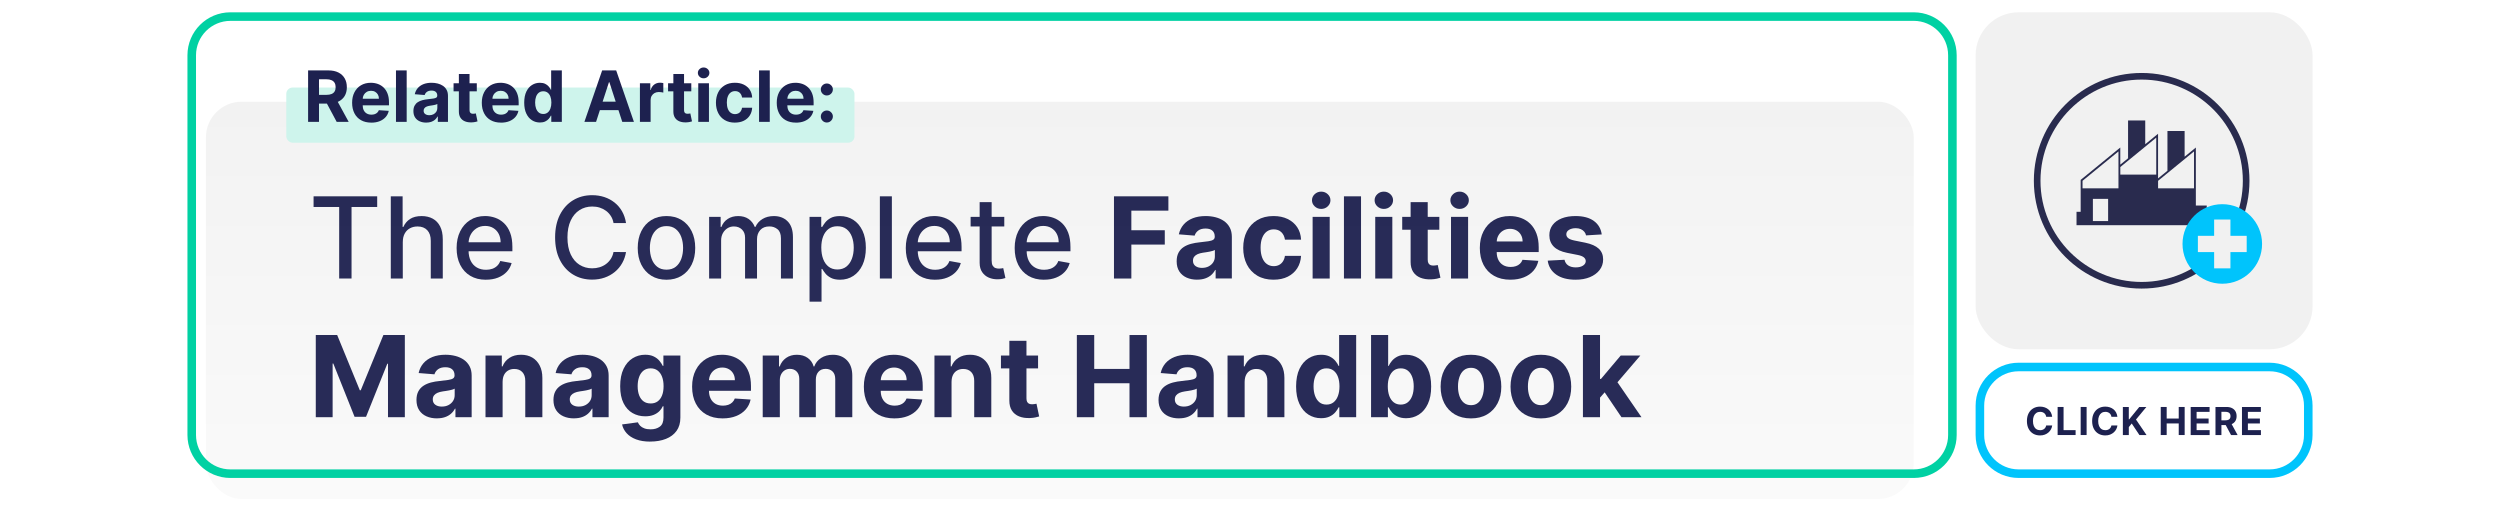 <?xml version="1.0" encoding="UTF-8"?><svg id="Copy" xmlns="http://www.w3.org/2000/svg" xmlns:xlink="http://www.w3.org/1999/xlink" viewBox="0 0 1460 300"><defs><linearGradient id="linear-gradient" x1="618.94" y1="291.41" x2="618.94" y2="59.4" gradientUnits="userSpaceOnUse"><stop offset="0" stop-color="#fafafa"/><stop offset="1" stop-color="#f2f2f2"/></linearGradient><filter id="drop-shadow-4" filterUnits="userSpaceOnUse"><feOffset dx="2.9" dy="2.9"/><feGaussianBlur result="blur" stdDeviation="4.84"/><feFlood flood-color="#1c214f" flood-opacity=".2"/><feComposite in2="blur" operator="in"/><feComposite in="SourceGraphic"/></filter></defs><rect x="120.26" y="59.4" width="997.36" height="232.01" rx="20.86" ry="20.86" fill="url(#linear-gradient)"/><path d="M1117.62,12.18c11.07,0,20.08,9.01,20.08,20.08V254.05c0,11.07-9.01,20.08-20.08,20.08H134.55c-11.07,0-20.08-9.01-20.08-20.08V32.27c0-11.07,9.01-20.08,20.08-20.08h983.07m0-5H134.55c-13.85,0-25.08,11.23-25.08,25.08V254.05c0,13.85,11.23,25.08,25.08,25.08h983.07c13.85,0,25.08-11.23,25.08-25.08V32.27c0-13.85-11.23-25.08-25.08-25.08h0Z" fill="#00d1a3"/><g filter="url(#drop-shadow-4)" opacity=".95"><path d="M180.23,117.98v-6.23h37.15v6.23h-14.98v41.77h-7.22v-41.77h-14.95Z" fill="#1d214f"/><path d="M232.33,138.37v21.38h-7.01v-48h6.91v17.86h.45c.84-1.94,2.13-3.48,3.87-4.62s4-1.71,6.8-1.71c2.47,0,4.63,.51,6.48,1.52s3.29,2.53,4.31,4.54,1.54,4.51,1.54,7.51v22.9h-7.01v-22.05c0-2.64-.68-4.69-2.04-6.15s-3.25-2.19-5.67-2.19c-1.66,0-3.14,.35-4.44,1.05s-2.33,1.73-3.07,3.08-1.11,2.98-1.11,4.89Z" fill="#1d214f"/><path d="M280.89,160.47c-3.55,0-6.6-.76-9.15-2.29s-4.52-3.67-5.91-6.45-2.07-6.03-2.07-9.76,.69-6.94,2.07-9.75,3.32-5.01,5.81-6.59,5.41-2.37,8.75-2.37c2.03,0,4,.34,5.91,1.01s3.62,1.73,5.13,3.16,2.71,3.3,3.59,5.59,1.31,5.07,1.31,8.33v2.48h-28.62v-5.25h21.75c0-1.84-.38-3.48-1.12-4.91s-1.8-2.56-3.15-3.39-2.93-1.24-4.75-1.24c-1.97,0-3.68,.48-5.14,1.44s-2.59,2.21-3.38,3.75-1.18,3.21-1.18,5v4.1c0,2.41,.43,4.45,1.28,6.14s2.04,2.97,3.57,3.86,3.32,1.32,5.37,1.32c1.33,0,2.54-.19,3.63-.57s2.04-.96,2.84-1.72,1.41-1.71,1.83-2.84l6.63,1.2c-.53,1.95-1.48,3.66-2.85,5.12s-3.08,2.59-5.13,3.4-4.39,1.21-7.02,1.21Z" fill="#1d214f"/><path d="M362.71,127.36h-7.31c-.28-1.56-.8-2.94-1.57-4.12s-1.7-2.2-2.81-3.02-2.35-1.45-3.71-1.88-2.82-.63-4.35-.63c-2.77,0-5.24,.7-7.42,2.09s-3.9,3.43-5.16,6.12-1.89,5.97-1.89,9.84,.63,7.2,1.89,9.89,2.98,4.72,5.17,6.09,4.65,2.06,7.38,2.06c1.52,0,2.96-.21,4.32-.62s2.61-1.03,3.71-1.84,2.05-1.81,2.82-2.99,1.31-2.54,1.61-4.07l7.31,.02c-.39,2.36-1.14,4.53-2.26,6.5s-2.55,3.68-4.29,5.11-3.73,2.54-5.96,3.32-4.67,1.17-7.31,1.17c-4.16,0-7.86-.99-11.11-2.96s-5.81-4.81-7.68-8.5-2.8-8.09-2.8-13.2,.94-9.53,2.81-13.21,4.44-6.51,7.69-8.48,6.95-2.96,11.09-2.96c2.55,0,4.93,.36,7.14,1.09s4.2,1.79,5.96,3.19,3.23,3.1,4.38,5.11,1.94,4.3,2.34,6.88Z" fill="#1d214f"/><path d="M386.32,160.47c-3.38,0-6.32-.77-8.84-2.32s-4.47-3.71-5.86-6.49-2.09-6.03-2.09-9.75,.7-7,2.09-9.8,3.34-4.97,5.86-6.52,5.46-2.32,8.84-2.32,6.32,.77,8.84,2.32,4.47,3.72,5.86,6.52,2.09,6.06,2.09,9.8-.7,6.97-2.09,9.75-3.34,4.95-5.86,6.49-5.46,2.32-8.84,2.32Zm.02-5.88c2.19,0,4-.58,5.44-1.73s2.5-2.7,3.2-4.62,1.04-4.04,1.04-6.35-.35-4.41-1.04-6.34-1.76-3.48-3.2-4.65-3.25-1.76-5.44-1.76-4.03,.59-5.47,1.76-2.52,2.72-3.21,4.65-1.04,4.04-1.04,6.34,.35,4.43,1.04,6.35,1.77,3.46,3.21,4.62,3.27,1.73,5.47,1.73Z" fill="#1d214f"/><path d="M411.23,159.75v-36h6.73v5.86h.45c.75-1.98,1.98-3.54,3.68-4.65s3.74-1.68,6.12-1.68,4.43,.56,6.06,1.69,2.84,2.67,3.62,4.64h.38c.86-1.92,2.23-3.46,4.1-4.61s4.11-1.72,6.7-1.72c3.27,0,5.93,1.02,8,3.07s3.11,5.13,3.11,9.26v24.14h-7.01v-23.48c0-2.44-.66-4.2-1.99-5.3s-2.91-1.64-4.76-1.64c-2.28,0-4.05,.7-5.32,2.1s-1.9,3.19-1.9,5.38v22.95h-6.98v-23.93c0-1.95-.61-3.52-1.83-4.71s-2.8-1.78-4.76-1.78c-1.33,0-2.55,.35-3.67,1.04s-2.02,1.66-2.7,2.89-1.02,2.66-1.02,4.29v22.2h-7.01Z" fill="#1d214f"/><path d="M469.87,173.25v-49.5h6.84v5.84h.59c.41-.75,.99-1.62,1.76-2.6s1.83-1.85,3.19-2.59,3.16-1.11,5.39-1.11c2.91,0,5.5,.73,7.78,2.2s4.07,3.59,5.38,6.35,1.96,6.09,1.96,9.98-.65,7.22-1.95,10-3.08,4.91-5.34,6.4-4.85,2.24-7.76,2.24c-2.19,0-3.97-.37-5.36-1.1s-2.46-1.59-3.25-2.58-1.38-1.86-1.8-2.62h-.42v19.1h-7.01Zm6.87-31.5c0,2.53,.37,4.75,1.1,6.66s1.8,3.39,3.19,4.46,3.09,1.61,5.11,1.61,3.84-.56,5.25-1.68,2.47-2.64,3.2-4.56,1.09-4.09,1.09-6.49-.36-4.51-1.07-6.4-1.77-3.38-3.19-4.48-3.18-1.64-5.29-1.64-3.75,.52-5.14,1.57-2.46,2.51-3.18,4.38-1.08,4.06-1.08,6.56Z" fill="#1d214f"/><path d="M517.95,111.75v48h-7.01v-48h7.01Z" fill="#1d214f"/><path d="M543.21,160.47c-3.55,0-6.6-.76-9.15-2.29s-4.52-3.67-5.91-6.45-2.07-6.03-2.07-9.76,.69-6.94,2.07-9.75,3.32-5.01,5.81-6.59,5.41-2.37,8.75-2.37c2.03,0,4,.34,5.91,1.01s3.62,1.73,5.13,3.16,2.71,3.3,3.59,5.59,1.31,5.07,1.31,8.33v2.48h-28.62v-5.25h21.75c0-1.84-.38-3.48-1.12-4.91s-1.8-2.56-3.15-3.39-2.93-1.24-4.75-1.24c-1.97,0-3.68,.48-5.14,1.44s-2.59,2.21-3.38,3.75-1.18,3.21-1.18,5v4.1c0,2.41,.43,4.45,1.28,6.14s2.04,2.97,3.57,3.86,3.32,1.32,5.37,1.32c1.33,0,2.54-.19,3.63-.57s2.04-.96,2.84-1.72,1.41-1.71,1.83-2.84l6.63,1.2c-.53,1.95-1.48,3.66-2.85,5.12s-3.08,2.59-5.13,3.4-4.39,1.21-7.02,1.21Z" fill="#1d214f"/><path d="M583.6,123.75v5.62h-19.66v-5.62h19.66Zm-14.39-8.62h7.01v34.05c0,1.36,.2,2.38,.61,3.06s.93,1.14,1.58,1.38,1.36,.36,2.12,.36c.56,0,1.05-.04,1.48-.12s.75-.14,.98-.19l1.27,5.79c-.41,.16-.98,.32-1.73,.48s-1.69,.25-2.81,.27c-1.84,.03-3.56-.3-5.16-.98s-2.88-1.75-3.87-3.19-1.48-3.24-1.48-5.41v-35.51Z" fill="#1d214f"/><path d="M606.8,160.47c-3.55,0-6.6-.76-9.15-2.29s-4.52-3.67-5.91-6.45-2.07-6.03-2.07-9.76,.69-6.94,2.07-9.75,3.32-5.01,5.81-6.59,5.41-2.37,8.75-2.37c2.03,0,4,.34,5.91,1.01s3.62,1.73,5.13,3.16,2.71,3.3,3.59,5.59,1.31,5.07,1.31,8.33v2.48h-28.62v-5.25h21.75c0-1.84-.38-3.48-1.12-4.91s-1.8-2.56-3.15-3.39-2.93-1.24-4.75-1.24c-1.97,0-3.68,.48-5.14,1.44s-2.59,2.21-3.38,3.75-1.18,3.21-1.18,5v4.1c0,2.41,.43,4.45,1.28,6.14s2.04,2.97,3.57,3.86,3.32,1.32,5.37,1.32c1.33,0,2.54-.19,3.63-.57s2.04-.96,2.84-1.72,1.41-1.71,1.83-2.84l6.63,1.2c-.53,1.95-1.48,3.66-2.85,5.12s-3.08,2.59-5.13,3.4-4.39,1.21-7.02,1.21Z" fill="#1d214f"/><path d="M647.66,159.75v-48h31.78v8.37h-21.63v11.44h19.52v8.37h-19.52v19.83h-10.15Z" fill="#1d214f"/><path d="M696.22,160.43c-2.3,0-4.34-.4-6.14-1.21s-3.21-2-4.25-3.59-1.56-3.57-1.56-5.94c0-2,.37-3.68,1.1-5.04s1.73-2.45,3-3.28,2.71-1.45,4.32-1.88,3.32-.72,5.1-.89c2.09-.22,3.78-.43,5.06-.62s2.21-.49,2.79-.88,.87-.97,.87-1.73v-.14c0-1.48-.46-2.63-1.39-3.45s-2.25-1.22-3.95-1.22c-1.8,0-3.23,.39-4.29,1.18s-1.77,1.78-2.11,2.96l-9.23-.75c.47-2.19,1.39-4.08,2.77-5.68s3.15-2.84,5.33-3.7,4.71-1.3,7.58-1.3c2,0,3.92,.23,5.75,.7s3.47,1.2,4.9,2.18,2.56,2.25,3.39,3.79,1.24,3.38,1.24,5.52v24.28h-9.47v-4.99h-.28c-.58,1.12-1.35,2.11-2.32,2.96s-2.13,1.52-3.49,1.99-2.93,.71-4.71,.71Zm2.86-6.89c1.47,0,2.77-.29,3.89-.88s2.01-1.38,2.65-2.38,.96-2.13,.96-3.4v-3.82c-.31,.2-.74,.39-1.28,.55s-1.14,.31-1.82,.45-1.34,.25-2.02,.35-1.28,.19-1.83,.27c-1.17,.17-2.2,.45-3.07,.82s-1.55,.88-2.04,1.51-.73,1.42-.73,2.36c0,1.36,.5,2.39,1.49,3.11s2.25,1.07,3.79,1.07Z" fill="#1d214f"/><path d="M740.85,160.45c-3.69,0-6.86-.79-9.5-2.36s-4.68-3.75-6.09-6.55-2.12-6.02-2.12-9.66,.71-6.93,2.14-9.71,3.46-4.97,6.11-6.54,5.78-2.36,9.42-2.36c3.14,0,5.89,.57,8.25,1.71s4.23,2.74,5.6,4.8,2.13,4.48,2.27,7.27h-9.42c-.27-1.8-.96-3.25-2.1-4.35s-2.61-1.65-4.44-1.65c-1.55,0-2.89,.42-4.04,1.25s-2.04,2.05-2.68,3.64-.96,3.52-.96,5.79,.32,4.25,.95,5.86,1.53,2.84,2.68,3.68,2.51,1.27,4.05,1.27c1.14,0,2.17-.23,3.08-.7s1.67-1.15,2.27-2.05,1-1.98,1.18-3.25h9.42c-.16,2.75-.9,5.17-2.24,7.25s-3.18,3.71-5.52,4.89-5.12,1.76-8.32,1.76Z" fill="#1d214f"/><path d="M768.69,119.11c-1.48,0-2.75-.5-3.81-1.49s-1.58-2.18-1.58-3.57,.53-2.56,1.58-3.55,2.32-1.49,3.81-1.49,2.75,.5,3.81,1.49,1.58,2.18,1.58,3.55-.53,2.58-1.58,3.57-2.32,1.49-3.81,1.49Zm-5.02,40.64v-36h9.98v36h-9.98Z" fill="#1d214f"/><path d="M791.94,111.75v48h-9.98v-48h9.98Z" fill="#1d214f"/><path d="M805.26,119.11c-1.48,0-2.75-.5-3.81-1.49s-1.58-2.18-1.58-3.57,.53-2.56,1.58-3.55,2.32-1.49,3.81-1.49,2.75,.5,3.81,1.49,1.58,2.18,1.58,3.55-.53,2.58-1.58,3.57-2.32,1.49-3.81,1.49Zm-5.02,40.64v-36h9.98v36h-9.98Z" fill="#1d214f"/><path d="M837.67,123.75v7.5h-21.68v-7.5h21.68Zm-16.76-8.62h9.98v33.56c0,.92,.14,1.64,.42,2.14s.68,.86,1.18,1.07,1.1,.3,1.77,.3c.47,0,.94-.04,1.41-.13s.83-.15,1.08-.2l1.57,7.43c-.5,.16-1.2,.34-2.11,.55s-2.01,.34-3.3,.39c-2.41,.09-4.51-.23-6.32-.96s-3.21-1.88-4.21-3.42-1.49-3.5-1.48-5.86v-34.88Z" fill="#1d214f"/><path d="M849.51,119.11c-1.48,0-2.75-.5-3.81-1.49s-1.58-2.18-1.58-3.57,.53-2.56,1.58-3.55,2.32-1.49,3.81-1.49,2.75,.5,3.81,1.49,1.58,2.18,1.58,3.55-.53,2.58-1.58,3.57-2.32,1.49-3.81,1.49Zm-5.02,40.64v-36h9.98v36h-9.98Z" fill="#1d214f"/><path d="M879.18,160.45c-3.7,0-6.89-.75-9.55-2.26s-4.71-3.65-6.15-6.42-2.16-6.06-2.16-9.86,.72-6.95,2.16-9.75,3.46-4.98,6.08-6.54,5.69-2.34,9.22-2.34c2.38,0,4.59,.38,6.64,1.14s3.85,1.89,5.39,3.41,2.74,3.42,3.6,5.71,1.29,4.96,1.29,8.03v2.74h-30.4v-6.19h21c0-1.44-.31-2.71-.94-3.82s-1.49-1.98-2.59-2.61-2.38-.95-3.83-.95-2.86,.35-4.02,1.04-2.07,1.62-2.73,2.79-.99,2.46-1.01,3.88v5.88c0,1.78,.33,3.32,1,4.62s1.61,2.3,2.82,3,2.66,1.05,4.34,1.05c1.11,0,2.12-.16,3.05-.47s1.71-.78,2.37-1.41,1.16-1.39,1.5-2.3l9.23,.61c-.47,2.22-1.43,4.15-2.87,5.8s-3.3,2.93-5.58,3.84-4.89,1.37-7.86,1.37Z" fill="#1d214f"/><path d="M932.5,134.01l-9.14,.56c-.16-.78-.49-1.49-1.01-2.12s-1.19-1.14-2.03-1.52-1.83-.57-2.99-.57c-1.55,0-2.85,.32-3.91,.97s-1.59,1.51-1.59,2.59c0,.86,.34,1.59,1.03,2.18s1.87,1.07,3.54,1.43l6.52,1.31c3.5,.72,6.11,1.88,7.83,3.47s2.58,3.69,2.58,6.28c0,2.36-.69,4.43-2.07,6.21s-3.27,3.17-5.67,4.16-5.16,1.49-8.29,1.49c-4.77,0-8.56-1-11.38-2.99s-4.47-4.71-4.96-8.14l9.82-.52c.3,1.45,1.02,2.56,2.16,3.32s2.6,1.14,4.38,1.14,3.16-.34,4.23-1.02,1.61-1.56,1.63-2.64c-.02-.91-.4-1.65-1.15-2.24s-1.91-1.04-3.47-1.35l-6.23-1.24c-3.52-.7-6.13-1.92-7.84-3.66s-2.57-3.95-2.57-6.63c0-2.31,.63-4.3,1.89-5.98s3.03-2.96,5.32-3.87,4.97-1.36,8.05-1.36c4.55,0,8.13,.96,10.75,2.88s4.14,4.54,4.58,7.85Z" fill="#1d214f"/><path d="M181.49,192.75h12.52l13.22,32.25h.56l13.22-32.25h12.52v48h-9.84v-31.24h-.4l-12.42,31.01h-6.7l-12.42-31.12h-.4v31.36h-9.84v-48Z" fill="#1d214f"/><path d="M252.27,241.43c-2.3,0-4.34-.4-6.14-1.21s-3.21-2-4.25-3.59-1.56-3.57-1.56-5.94c0-2,.37-3.68,1.1-5.04s1.73-2.45,3-3.28,2.71-1.45,4.32-1.88,3.32-.72,5.1-.89c2.09-.22,3.78-.43,5.06-.62s2.21-.49,2.79-.88,.87-.97,.87-1.73v-.14c0-1.48-.46-2.63-1.39-3.45s-2.25-1.22-3.95-1.22c-1.8,0-3.23,.39-4.29,1.18s-1.77,1.78-2.11,2.96l-9.23-.75c.47-2.19,1.39-4.08,2.77-5.68s3.15-2.84,5.33-3.7,4.71-1.3,7.58-1.3c2,0,3.92,.23,5.75,.7s3.47,1.2,4.9,2.18,2.56,2.25,3.39,3.79,1.24,3.38,1.24,5.52v24.28h-9.47v-4.99h-.28c-.58,1.12-1.35,2.11-2.32,2.96s-2.13,1.52-3.49,1.99-2.93,.71-4.71,.71Zm2.86-6.89c1.47,0,2.77-.29,3.89-.88s2.01-1.38,2.65-2.38,.96-2.13,.96-3.4v-3.82c-.31,.2-.74,.39-1.28,.55s-1.14,.31-1.82,.45-1.34,.25-2.02,.35-1.28,.19-1.83,.27c-1.17,.17-2.2,.45-3.07,.82s-1.55,.88-2.04,1.51-.73,1.42-.73,2.36c0,1.36,.5,2.39,1.49,3.11s2.25,1.07,3.79,1.07Z" fill="#1d214f"/><path d="M290.62,219.93v20.81h-9.98v-36h9.52v6.35h.42c.8-2.09,2.13-3.75,4.01-4.98s4.15-1.84,6.82-1.84c2.5,0,4.68,.55,6.54,1.64s3.3,2.65,4.34,4.68,1.55,4.43,1.55,7.23v22.92h-9.98v-21.14c.02-2.2-.55-3.93-1.69-5.17s-2.71-1.86-4.71-1.86c-1.34,0-2.53,.29-3.55,.87s-1.82,1.42-2.39,2.52-.86,2.43-.88,3.97Z" fill="#1d214f"/><path d="M332.27,241.43c-2.3,0-4.34-.4-6.14-1.21s-3.21-2-4.25-3.59-1.56-3.57-1.56-5.94c0-2,.37-3.68,1.1-5.04s1.73-2.45,3-3.28,2.71-1.45,4.32-1.88,3.32-.72,5.1-.89c2.09-.22,3.78-.43,5.06-.62s2.21-.49,2.79-.88,.87-.97,.87-1.73v-.14c0-1.48-.46-2.63-1.39-3.45s-2.25-1.22-3.95-1.22c-1.8,0-3.23,.39-4.29,1.18s-1.77,1.78-2.11,2.96l-9.23-.75c.47-2.19,1.39-4.08,2.77-5.68s3.15-2.84,5.33-3.7,4.71-1.3,7.58-1.3c2,0,3.92,.23,5.75,.7s3.47,1.2,4.9,2.18,2.56,2.25,3.39,3.79,1.24,3.38,1.24,5.52v24.28h-9.47v-4.99h-.28c-.58,1.12-1.35,2.11-2.32,2.96s-2.13,1.52-3.49,1.99-2.93,.71-4.71,.71Zm2.86-6.89c1.47,0,2.77-.29,3.89-.88s2.01-1.38,2.65-2.38,.96-2.13,.96-3.4v-3.82c-.31,.2-.74,.39-1.28,.55s-1.14,.31-1.82,.45-1.34,.25-2.02,.35-1.28,.19-1.83,.27c-1.17,.17-2.2,.45-3.07,.82s-1.55,.88-2.04,1.51-.73,1.42-.73,2.36c0,1.36,.5,2.39,1.49,3.11s2.25,1.07,3.79,1.07Z" fill="#1d214f"/><path d="M376.85,255c-3.23,0-6-.44-8.31-1.32s-4.14-2.08-5.5-3.6-2.24-3.22-2.65-5.11l9.23-1.24c.28,.72,.73,1.39,1.34,2.02s1.42,1.13,2.43,1.51,2.24,.57,3.69,.57c2.17,0,3.96-.53,5.38-1.58s2.12-2.82,2.12-5.29v-6.59h-.42c-.44,1-1.09,1.95-1.97,2.84s-2,1.62-3.38,2.18-3.02,.84-4.92,.84c-2.7,0-5.16-.63-7.37-1.89s-3.97-3.19-5.27-5.79-1.96-5.89-1.96-9.88,.66-7.48,1.99-10.22,3.1-4.78,5.31-6.14,4.64-2.04,7.28-2.04c2.02,0,3.7,.34,5.06,1.02s2.46,1.52,3.29,2.53,1.48,2,1.93,2.96h.38v-6.05h9.91v36.35c0,3.06-.75,5.62-2.25,7.69s-3.57,3.61-6.22,4.65-5.69,1.56-9.13,1.56Zm.21-22.27c1.61,0,2.97-.4,4.09-1.21s1.98-1.96,2.58-3.47,.9-3.32,.9-5.43-.3-3.94-.89-5.5-1.45-2.76-2.58-3.62-2.49-1.29-4.1-1.29-3.02,.44-4.15,1.32-1.98,2.11-2.55,3.67-.87,3.37-.87,5.41,.29,3.87,.88,5.38,1.44,2.67,2.55,3.49,2.5,1.23,4.14,1.23Z" fill="#1d214f"/><path d="M419.15,241.45c-3.7,0-6.89-.75-9.55-2.26s-4.71-3.65-6.15-6.42-2.16-6.06-2.16-9.86,.72-6.95,2.16-9.75,3.46-4.98,6.08-6.54,5.69-2.34,9.22-2.34c2.38,0,4.59,.38,6.64,1.14s3.85,1.89,5.39,3.41,2.74,3.42,3.6,5.71,1.29,4.96,1.29,8.03v2.74h-30.4v-6.19h21c0-1.44-.31-2.71-.94-3.82s-1.49-1.98-2.59-2.61-2.38-.95-3.83-.95-2.86,.35-4.02,1.04-2.07,1.62-2.73,2.79-.99,2.46-1.01,3.88v5.88c0,1.78,.33,3.32,1,4.62s1.61,2.3,2.82,3,2.66,1.05,4.34,1.05c1.11,0,2.12-.16,3.05-.47s1.71-.78,2.37-1.41,1.16-1.39,1.5-2.3l9.23,.61c-.47,2.22-1.43,4.15-2.87,5.8s-3.3,2.93-5.58,3.84-4.89,1.37-7.86,1.37Z" fill="#1d214f"/><path d="M442.52,240.75v-36h9.52v6.35h.42c.75-2.11,2-3.77,3.75-4.99s3.84-1.83,6.28-1.83,4.57,.61,6.3,1.84,2.89,2.89,3.47,4.98h.38c.73-2.06,2.07-3.71,4-4.96s4.21-1.86,6.86-1.86c3.36,0,6.09,1.07,8.19,3.2s3.15,5.15,3.15,9.06v24.21h-9.96v-22.24c0-2-.53-3.5-1.59-4.5s-2.39-1.5-3.98-1.5c-1.81,0-3.23,.57-4.24,1.72s-1.52,2.66-1.52,4.54v21.98h-9.68v-22.45c0-1.77-.5-3.17-1.51-4.22s-2.33-1.57-3.97-1.57c-1.11,0-2.11,.28-2.99,.83s-1.58,1.33-2.1,2.32-.77,2.15-.77,3.48v21.61h-9.98Z" fill="#1d214f"/><path d="M519.45,241.45c-3.7,0-6.89-.75-9.55-2.26s-4.71-3.65-6.15-6.42-2.16-6.06-2.16-9.86,.72-6.95,2.16-9.75,3.46-4.98,6.08-6.54,5.69-2.34,9.22-2.34c2.38,0,4.59,.38,6.64,1.14s3.85,1.89,5.39,3.41,2.74,3.42,3.6,5.71,1.29,4.96,1.29,8.03v2.74h-30.4v-6.19h21c0-1.44-.31-2.71-.94-3.82s-1.49-1.98-2.59-2.61-2.38-.95-3.83-.95-2.86,.35-4.02,1.04-2.07,1.62-2.73,2.79-.99,2.46-1.01,3.88v5.88c0,1.78,.33,3.32,1,4.62s1.61,2.3,2.82,3,2.66,1.05,4.34,1.05c1.11,0,2.12-.16,3.05-.47s1.71-.78,2.37-1.41,1.16-1.39,1.5-2.3l9.23,.61c-.47,2.22-1.43,4.15-2.87,5.8s-3.3,2.93-5.58,3.84-4.89,1.37-7.86,1.37Z" fill="#1d214f"/><path d="M552.8,219.93v20.81h-9.98v-36h9.52v6.35h.42c.8-2.09,2.13-3.75,4.01-4.98s4.15-1.84,6.82-1.84c2.5,0,4.68,.55,6.54,1.64s3.3,2.65,4.34,4.68,1.55,4.43,1.55,7.23v22.92h-9.98v-21.14c.02-2.2-.55-3.93-1.69-5.17s-2.71-1.86-4.71-1.86c-1.34,0-2.53,.29-3.55,.87s-1.82,1.42-2.39,2.52-.86,2.43-.88,3.97Z" fill="#1d214f"/><path d="M603.33,204.75v7.5h-21.68v-7.5h21.68Zm-16.76-8.62h9.98v33.56c0,.92,.14,1.64,.42,2.14s.68,.86,1.18,1.07,1.1,.3,1.77,.3c.47,0,.94-.04,1.41-.13s.83-.15,1.08-.2l1.57,7.43c-.5,.16-1.2,.34-2.11,.55s-2.01,.34-3.3,.39c-2.41,.09-4.51-.23-6.32-.96s-3.21-1.88-4.21-3.42-1.49-3.5-1.48-5.86v-34.88Z" fill="#1d214f"/><path d="M625.98,240.75v-48h10.15v19.8h20.6v-19.8h10.12v48h-10.12v-19.83h-20.6v19.83h-10.15Z" fill="#1d214f"/><path d="M685.63,241.43c-2.3,0-4.34-.4-6.14-1.21s-3.21-2-4.25-3.59-1.56-3.57-1.56-5.94c0-2,.37-3.68,1.1-5.04s1.73-2.45,3-3.28,2.71-1.45,4.32-1.88,3.32-.72,5.1-.89c2.09-.22,3.78-.43,5.06-.62s2.21-.49,2.79-.88,.87-.97,.87-1.73v-.14c0-1.48-.46-2.63-1.39-3.45s-2.25-1.22-3.95-1.22c-1.8,0-3.23,.39-4.29,1.18s-1.77,1.78-2.11,2.96l-9.23-.75c.47-2.19,1.39-4.08,2.77-5.68s3.15-2.84,5.33-3.7,4.71-1.3,7.58-1.3c2,0,3.92,.23,5.75,.7s3.47,1.2,4.9,2.18,2.56,2.25,3.39,3.79,1.24,3.38,1.24,5.52v24.28h-9.47v-4.99h-.28c-.58,1.12-1.35,2.11-2.32,2.96s-2.13,1.52-3.49,1.99-2.93,.71-4.71,.71Zm2.86-6.89c1.47,0,2.77-.29,3.89-.88s2.01-1.38,2.65-2.38,.96-2.13,.96-3.4v-3.82c-.31,.2-.74,.39-1.28,.55s-1.14,.31-1.82,.45-1.34,.25-2.02,.35-1.28,.19-1.83,.27c-1.17,.17-2.2,.45-3.07,.82s-1.55,.88-2.04,1.51-.73,1.42-.73,2.36c0,1.36,.5,2.39,1.49,3.11s2.25,1.07,3.79,1.07Z" fill="#1d214f"/><path d="M723.97,219.93v20.81h-9.98v-36h9.52v6.35h.42c.8-2.09,2.13-3.75,4.01-4.98s4.15-1.84,6.82-1.84c2.5,0,4.68,.55,6.54,1.64s3.3,2.65,4.34,4.68,1.55,4.43,1.55,7.23v22.92h-9.98v-21.14c.02-2.2-.55-3.93-1.69-5.17s-2.71-1.86-4.71-1.86c-1.34,0-2.53,.29-3.55,.87s-1.82,1.42-2.39,2.52-.86,2.43-.88,3.97Z" fill="#1d214f"/><path d="M768.62,241.33c-2.73,0-5.21-.71-7.42-2.12s-3.96-3.5-5.25-6.26-1.93-6.14-1.93-10.16,.66-7.56,1.99-10.3,3.1-4.8,5.31-6.16,4.64-2.05,7.28-2.05c2.02,0,3.7,.34,5.05,1.02s2.45,1.52,3.28,2.53,1.47,2,1.91,2.96h.3v-18.05h9.96v48h-9.84v-5.77h-.42c-.47,1-1.13,1.99-1.98,2.96s-1.95,1.79-3.3,2.43-3,.96-4.93,.96Zm3.16-7.95c1.61,0,2.97-.44,4.09-1.32s1.98-2.12,2.58-3.71,.9-3.46,.9-5.6-.3-4-.89-5.58-1.45-2.8-2.58-3.66-2.49-1.29-4.1-1.29-3.02,.45-4.15,1.34-1.98,2.12-2.55,3.7-.87,3.41-.87,5.48,.29,3.94,.88,5.54,1.44,2.85,2.55,3.75,2.5,1.35,4.14,1.35Z" fill="#1d214f"/><path d="M797.8,240.75v-48h9.98v18.05h.3c.44-.97,1.07-1.96,1.91-2.96s1.93-1.85,3.28-2.53,3.04-1.02,5.05-1.02c2.62,0,5.05,.68,7.27,2.05s3.99,3.42,5.32,6.16,1.99,6.18,1.99,10.3-.64,7.4-1.93,10.16-3.04,4.84-5.25,6.26-4.68,2.12-7.42,2.12c-1.94,0-3.58-.32-4.93-.96s-2.46-1.45-3.32-2.43-1.52-1.96-1.97-2.96h-.45v5.77h-9.84Zm9.77-18c0,2.14,.3,4.01,.89,5.6s1.45,2.83,2.58,3.71,2.49,1.32,4.1,1.32,3-.45,4.12-1.35,1.98-2.15,2.57-3.75,.88-3.45,.88-5.54-.29-3.91-.87-5.48-1.43-2.81-2.55-3.7-2.51-1.34-4.15-1.34-3,.43-4.11,1.29-1.97,2.08-2.57,3.66-.89,3.44-.89,5.58Z" fill="#1d214f"/><path d="M856.14,241.45c-3.64,0-6.79-.78-9.43-2.33s-4.69-3.73-6.13-6.52-2.16-6.03-2.16-9.71,.72-6.97,2.16-9.76,3.48-4.96,6.13-6.52,5.79-2.33,9.43-2.33,6.79,.78,9.43,2.33,4.69,3.73,6.13,6.52,2.16,6.04,2.16,9.76-.72,6.93-2.16,9.71-3.48,4.96-6.13,6.52-5.79,2.33-9.43,2.33Zm.05-7.73c1.66,0,3.04-.47,4.15-1.42s1.95-2.24,2.52-3.88,.86-3.51,.86-5.6-.29-3.96-.86-5.6-1.41-2.94-2.52-3.89-2.49-1.43-4.15-1.43-3.07,.48-4.21,1.43-1.98,2.25-2.55,3.89-.86,3.51-.86,5.6,.29,3.96,.86,5.6,1.42,2.93,2.55,3.88,2.54,1.42,4.21,1.42Z" fill="#1d214f"/><path d="M896.97,241.45c-3.64,0-6.79-.78-9.43-2.33s-4.69-3.73-6.13-6.52-2.16-6.03-2.16-9.71,.72-6.97,2.16-9.76,3.48-4.96,6.13-6.52,5.79-2.33,9.43-2.33,6.79,.78,9.43,2.33,4.69,3.73,6.13,6.52,2.16,6.04,2.16,9.76-.72,6.93-2.16,9.71-3.48,4.96-6.13,6.52-5.79,2.33-9.43,2.33Zm.05-7.73c1.66,0,3.04-.47,4.15-1.42s1.95-2.24,2.52-3.88,.86-3.51,.86-5.6-.29-3.96-.86-5.6-1.41-2.94-2.52-3.89-2.49-1.43-4.15-1.43-3.07,.48-4.21,1.43-1.98,2.25-2.55,3.89-.86,3.51-.86,5.6,.29,3.96,.86,5.6,1.42,2.93,2.55,3.88,2.54,1.42,4.21,1.42Z" fill="#1d214f"/><path d="M921.53,240.75v-48h9.98v48h-9.98Zm9.05-10.36l.02-11.98h1.45l11.53-13.66h11.46l-15.49,18.09h-2.37l-6.61,7.55Zm13.45,10.36l-10.59-15.68,6.66-7.05,15.63,22.73h-11.7Z" fill="#1d214f"/></g><g><rect x="1153.76" y="7.18" width="196.78" height="196.78" rx="25.08" ry="25.08" fill="#f1f1f1"/><path d="M1325.45,216.83c11.07,0,20.08,9.01,20.08,20.08v17.13c0,11.07-9.01,20.08-20.08,20.08h-146.61c-11.07,0-20.08-9.01-20.08-20.08v-17.13c0-11.07,9.01-20.08,20.08-20.08h146.61m0-5h-146.61c-13.85,0-25.08,11.23-25.08,25.08v17.13c0,13.85,11.23,25.08,25.08,25.08h146.61c13.85,0,25.08-11.23,25.08-25.08v-17.13c0-13.85-11.23-25.08-25.08-25.08h0Z" fill="#00c4fc"/></g><rect x="167.19" y="51.13" width="331.82" height="32.21" rx="3.69" ry="3.69" fill="#cef4ec"/><g><path d="M179.93,71.17v-30.05h11.86c2.27,0,4.21,.4,5.82,1.21s2.84,1.95,3.68,3.42c.85,1.47,1.27,3.2,1.27,5.19s-.43,3.71-1.29,5.14c-.86,1.43-2.11,2.53-3.73,3.29-1.63,.76-3.6,1.14-5.91,1.14h-7.94v-5.11h6.91c1.21,0,2.22-.17,3.02-.5,.8-.33,1.4-.83,1.8-1.5,.4-.67,.59-1.49,.59-2.48s-.2-1.84-.59-2.52-1-1.21-1.8-1.56c-.81-.36-1.82-.54-3.04-.54h-4.28v24.86h-6.35Zm16.23-13.68l7.47,13.68h-7.01l-7.31-13.68h6.85Z" fill="#1d214f"/><path d="M216.82,71.61c-2.32,0-4.31-.47-5.98-1.42-1.67-.94-2.95-2.28-3.85-4.02-.9-1.74-1.35-3.79-1.35-6.17s.45-4.35,1.35-6.1c.9-1.75,2.17-3.12,3.81-4.09s3.56-1.47,5.77-1.47c1.49,0,2.87,.24,4.16,.71,1.29,.47,2.41,1.19,3.38,2.14,.96,.95,1.71,2.14,2.25,3.57s.81,3.11,.81,5.03v1.72h-19.03v-3.87h13.15c0-.9-.2-1.7-.59-2.39-.39-.69-.93-1.24-1.62-1.64s-1.49-.59-2.4-.59-1.79,.22-2.52,.65c-.73,.44-1.3,1.02-1.71,1.75-.41,.73-.62,1.54-.63,2.43v3.68c0,1.12,.21,2.08,.62,2.89s1,1.44,1.77,1.88c.76,.44,1.67,.66,2.71,.66,.7,0,1.33-.1,1.91-.29,.58-.2,1.07-.49,1.48-.88,.41-.39,.72-.87,.94-1.44l5.78,.38c-.29,1.39-.89,2.6-1.8,3.63-.91,1.03-2.07,1.83-3.49,2.41-1.42,.57-3.06,.86-4.92,.86Z" fill="#1d214f"/><path d="M237.5,41.12v30.05h-6.25v-30.05h6.25Z" fill="#1d214f"/><path d="M248.91,71.6c-1.44,0-2.72-.25-3.84-.76-1.12-.5-2.01-1.25-2.66-2.25-.65-.99-.98-2.23-.98-3.72,0-1.25,.23-2.3,.69-3.15,.46-.85,1.08-1.54,1.88-2.05,.79-.52,1.69-.91,2.71-1.17s2.08-.45,3.19-.56c1.31-.14,2.37-.27,3.17-.39,.8-.12,1.38-.31,1.75-.55,.36-.24,.54-.61,.54-1.09v-.09c0-.93-.29-1.65-.87-2.16-.58-.51-1.41-.76-2.47-.76-1.12,0-2.02,.25-2.69,.74-.67,.49-1.11,1.11-1.32,1.86l-5.78-.47c.29-1.37,.87-2.56,1.73-3.56,.86-1,1.97-1.78,3.34-2.32,1.37-.54,2.95-.81,4.75-.81,1.25,0,2.45,.15,3.6,.44s2.17,.75,3.07,1.36c.9,.62,1.6,1.41,2.12,2.37,.52,.96,.78,2.12,.78,3.46v15.2h-5.93v-3.13h-.18c-.36,.7-.85,1.32-1.45,1.86-.61,.53-1.34,.95-2.19,1.25-.85,.3-1.83,.45-2.95,.45Zm1.79-4.31c.92,0,1.73-.18,2.44-.55,.7-.37,1.26-.86,1.66-1.49,.4-.63,.6-1.34,.6-2.13v-2.39c-.2,.13-.46,.24-.8,.34-.34,.1-.72,.2-1.14,.28-.42,.08-.84,.16-1.26,.22-.42,.06-.8,.12-1.14,.17-.73,.11-1.37,.28-1.92,.51-.55,.23-.97,.55-1.28,.95-.3,.4-.46,.89-.46,1.47,0,.85,.31,1.5,.93,1.94,.62,.45,1.41,.67,2.37,.67Z" fill="#1d214f"/><path d="M278.45,48.63v4.7h-13.57v-4.7h13.57Zm-10.49-5.4h6.25v21.01c0,.58,.09,1.02,.27,1.34,.18,.32,.42,.54,.74,.67s.69,.19,1.11,.19c.29,0,.59-.03,.88-.08s.52-.1,.68-.12l.98,4.65c-.31,.1-.75,.21-1.32,.34-.57,.13-1.26,.21-2.07,.24-1.51,.06-2.82-.14-3.95-.6-1.13-.46-2.01-1.17-2.63-2.14-.63-.97-.93-2.19-.92-3.67v-21.83Z" fill="#1d214f"/><path d="M292.55,71.61c-2.32,0-4.31-.47-5.98-1.42-1.67-.94-2.95-2.28-3.85-4.02-.9-1.74-1.35-3.79-1.35-6.17s.45-4.35,1.35-6.1c.9-1.75,2.17-3.12,3.81-4.09s3.56-1.47,5.77-1.47c1.49,0,2.87,.24,4.16,.71s2.41,1.19,3.38,2.14c.96,.95,1.71,2.14,2.25,3.57s.81,3.11,.81,5.03v1.72h-19.03v-3.87h13.15c0-.9-.2-1.7-.59-2.39-.39-.69-.93-1.24-1.62-1.64s-1.49-.59-2.4-.59-1.79,.22-2.52,.65c-.73,.44-1.3,1.02-1.71,1.75-.41,.73-.62,1.54-.63,2.43v3.68c0,1.12,.21,2.08,.62,2.89s1.01,1.44,1.77,1.88c.76,.44,1.67,.66,2.71,.66,.69,0,1.33-.1,1.91-.29,.58-.2,1.07-.49,1.48-.88,.41-.39,.72-.87,.94-1.44l5.78,.38c-.29,1.39-.89,2.6-1.8,3.63-.91,1.03-2.07,1.83-3.49,2.41-1.42,.57-3.06,.86-4.92,.86Z" fill="#1d214f"/><path d="M315.28,71.54c-1.71,0-3.26-.44-4.64-1.33-1.38-.89-2.48-2.19-3.29-3.92-.81-1.73-1.21-3.85-1.21-6.36s.42-4.73,1.25-6.45,1.94-3,3.32-3.86c1.38-.86,2.9-1.28,4.56-1.28,1.26,0,2.32,.21,3.16,.64,.85,.43,1.53,.95,2.05,1.58,.52,.63,.92,1.25,1.2,1.86h.19v-11.3h6.24v30.05h-6.16v-3.61h-.26c-.29,.63-.71,1.25-1.24,1.86-.53,.61-1.22,1.12-2.07,1.52-.85,.4-1.88,.6-3.09,.6Zm1.98-4.97c1.01,0,1.86-.28,2.56-.83,.7-.55,1.24-1.33,1.61-2.33,.38-1,.57-2.17,.57-3.51s-.19-2.5-.56-3.49c-.37-.99-.91-1.75-1.61-2.29s-1.56-.81-2.57-.81-1.89,.28-2.6,.84-1.24,1.33-1.6,2.32c-.36,.99-.54,2.13-.54,3.43s.18,2.47,.55,3.47c.37,1,.9,1.79,1.6,2.35,.7,.56,1.56,.84,2.59,.84Z" fill="#1d214f"/><path d="M348.1,71.17h-6.81l10.37-30.05h8.19l10.36,30.05h-6.81l-7.53-23.18h-.23l-7.54,23.18Zm-.43-11.81h16.08v4.96h-16.08v-4.96Z" fill="#1d214f"/><path d="M373.71,71.17v-22.54h6.06v3.93h.23c.41-1.4,1.1-2.46,2.07-3.18,.97-.72,2.08-1.08,3.35-1.08,.31,0,.65,.02,1.01,.06,.36,.04,.68,.09,.95,.16v5.55c-.29-.09-.7-.17-1.22-.23s-.99-.1-1.42-.1c-.92,0-1.74,.2-2.46,.59-.72,.4-1.29,.95-1.7,1.65-.42,.7-.62,1.52-.62,2.44v12.75h-6.25Z" fill="#1d214f"/><path d="M403.72,48.63v4.7h-13.57v-4.7h13.57Zm-10.49-5.4h6.25v21.01c0,.58,.09,1.02,.26,1.34,.18,.32,.42,.54,.74,.67,.32,.13,.69,.19,1.11,.19,.29,0,.59-.03,.88-.08,.29-.05,.52-.1,.68-.12l.98,4.65c-.31,.1-.75,.21-1.32,.34-.57,.13-1.26,.21-2.07,.24-1.51,.06-2.82-.14-3.95-.6s-2.01-1.17-2.63-2.14c-.63-.97-.93-2.19-.92-3.67v-21.83Z" fill="#1d214f"/><path d="M410.92,45.73c-.93,0-1.72-.31-2.38-.93-.66-.62-.99-1.37-.99-2.24s.33-1.6,.99-2.22c.66-.62,1.46-.93,2.38-.93s1.72,.31,2.38,.93c.66,.62,.99,1.36,.99,2.22s-.33,1.62-.99,2.24c-.66,.62-1.46,.93-2.38,.93Zm-3.14,25.44v-22.54h6.25v22.54h-6.25Z" fill="#1d214f"/><path d="M429.2,71.61c-2.31,0-4.29-.49-5.95-1.48-1.66-.98-2.93-2.35-3.81-4.1-.89-1.75-1.33-3.77-1.33-6.05s.45-4.34,1.34-6.08c.89-1.75,2.17-3.11,3.82-4.09,1.65-.98,3.62-1.48,5.9-1.48,1.97,0,3.69,.36,5.17,1.07,1.48,.71,2.65,1.72,3.51,3.01,.86,1.29,1.33,2.81,1.42,4.55h-5.9c-.17-1.12-.6-2.03-1.31-2.72-.71-.69-1.64-1.03-2.78-1.03-.97,0-1.81,.26-2.53,.78-.72,.52-1.28,1.28-1.68,2.28-.4,1-.6,2.21-.6,3.62s.2,2.66,.59,3.67c.4,1.01,.96,1.78,1.68,2.3s1.57,.79,2.54,.79c.71,0,1.36-.15,1.93-.44s1.05-.72,1.42-1.28c.38-.56,.62-1.24,.74-2.03h5.9c-.1,1.72-.56,3.24-1.4,4.54-.84,1.31-1.99,2.33-3.46,3.06-1.47,.73-3.2,1.1-5.21,1.1Z" fill="#1d214f"/><path d="M449.54,41.12v30.05h-6.25v-30.05h6.25Z" fill="#1d214f"/><path d="M464.8,71.61c-2.32,0-4.31-.47-5.98-1.42-1.67-.94-2.95-2.28-3.85-4.02-.9-1.74-1.35-3.79-1.35-6.17s.45-4.35,1.35-6.1c.9-1.75,2.17-3.12,3.81-4.09s3.56-1.47,5.77-1.47c1.49,0,2.87,.24,4.16,.71s2.41,1.19,3.38,2.14c.96,.95,1.71,2.14,2.25,3.57s.81,3.11,.81,5.03v1.72h-19.03v-3.87h13.15c0-.9-.2-1.7-.59-2.39-.39-.69-.93-1.24-1.62-1.64s-1.49-.59-2.4-.59-1.79,.22-2.52,.65c-.73,.44-1.3,1.02-1.71,1.75-.41,.73-.62,1.54-.63,2.43v3.68c0,1.12,.21,2.08,.62,2.89s1.01,1.44,1.77,1.88c.76,.44,1.67,.66,2.71,.66,.69,0,1.33-.1,1.91-.29,.58-.2,1.07-.49,1.48-.88,.41-.39,.72-.87,.94-1.44l5.78,.38c-.29,1.39-.89,2.6-1.8,3.63-.91,1.03-2.07,1.83-3.49,2.41-1.42,.57-3.06,.86-4.92,.86Z" fill="#1d214f"/><path d="M482.88,55.76c-.97,0-1.8-.34-2.49-1.03-.69-.68-1.03-1.52-1.03-2.49s.34-1.78,1.03-2.46c.69-.68,1.52-1.02,2.49-1.02s1.76,.34,2.46,1.02c.7,.68,1.06,1.5,1.06,2.46,0,.66-.16,1.25-.49,1.78-.33,.53-.76,.96-1.28,1.27s-1.11,.47-1.75,.47Zm0,15.79c-.97,0-1.8-.34-2.49-1.03-.69-.69-1.03-1.52-1.03-2.49s.34-1.78,1.03-2.47c.69-.68,1.52-1.03,2.49-1.03s1.76,.34,2.46,1.03c.7,.69,1.06,1.51,1.06,2.47,0,.65-.16,1.23-.49,1.77-.33,.53-.76,.96-1.28,1.28-.53,.32-1.11,.48-1.75,.48Z" fill="#1d214f"/></g><g><path d="M1198.49,243.41h-3.51c-.06-.45-.19-.86-.39-1.21-.2-.35-.45-.66-.76-.91-.31-.25-.67-.44-1.07-.58-.4-.13-.84-.2-1.31-.2-.85,0-1.59,.21-2.22,.63-.63,.42-1.12,1.03-1.46,1.83-.35,.8-.52,1.76-.52,2.9s.17,2.15,.52,2.95c.35,.79,.84,1.4,1.47,1.8,.63,.41,1.36,.61,2.18,.61,.46,0,.9-.06,1.29-.18s.75-.3,1.06-.54c.31-.24,.57-.53,.77-.87,.21-.34,.35-.73,.43-1.17l3.51,.02c-.09,.75-.32,1.48-.68,2.17-.36,.7-.84,1.32-1.45,1.86s-1.33,.98-2.16,1.3-1.78,.48-2.83,.48c-1.46,0-2.77-.33-3.92-.99-1.15-.66-2.06-1.62-2.72-2.87s-1-2.77-1-4.55,.34-3.31,1.01-4.56c.67-1.25,1.58-2.21,2.74-2.87,1.15-.66,2.45-.99,3.89-.99,.95,0,1.83,.13,2.64,.4,.81,.27,1.54,.66,2.17,1.16,.63,.51,1.14,1.13,1.54,1.87s.65,1.58,.76,2.53Z" fill="#1d214f"/><path d="M1201.65,254.06v-16.39h3.47v13.53h7.03v2.86h-10.49Z" fill="#1d214f"/><path d="M1218.58,237.67v16.39h-3.47v-16.39h3.47Z" fill="#1d214f"/><path d="M1236.58,243.41h-3.51c-.06-.45-.19-.86-.39-1.21-.2-.35-.45-.66-.76-.91-.31-.25-.67-.44-1.07-.58-.4-.13-.84-.2-1.31-.2-.85,0-1.59,.21-2.22,.63-.63,.42-1.12,1.03-1.46,1.83-.35,.8-.52,1.76-.52,2.9s.17,2.15,.52,2.95c.35,.79,.84,1.4,1.47,1.8,.63,.41,1.36,.61,2.18,.61,.46,0,.9-.06,1.29-.18s.75-.3,1.06-.54c.31-.24,.57-.53,.77-.87,.21-.34,.35-.73,.43-1.17l3.51,.02c-.09,.75-.32,1.48-.68,2.17-.36,.7-.84,1.32-1.45,1.86s-1.33,.98-2.16,1.3-1.78,.48-2.83,.48c-1.46,0-2.77-.33-3.92-.99-1.15-.66-2.06-1.62-2.72-2.87s-1-2.77-1-4.55,.34-3.31,1.01-4.56c.67-1.25,1.58-2.21,2.74-2.87,1.15-.66,2.45-.99,3.89-.99,.95,0,1.83,.13,2.64,.4,.81,.27,1.54,.66,2.17,1.16,.63,.51,1.14,1.13,1.54,1.87s.65,1.58,.76,2.53Z" fill="#1d214f"/><path d="M1239.75,254.06v-16.39h3.47v7.23h.22l5.9-7.23h4.15l-6.08,7.34,6.16,9.05h-4.15l-4.49-6.74-1.7,2.08v4.66h-3.47Z" fill="#1d214f"/><path d="M1261.87,254.06v-16.39h3.47v6.76h7.04v-6.76h3.46v16.39h-3.46v-6.77h-7.04v6.77h-3.47Z" fill="#1d214f"/><path d="M1279.36,254.06v-16.39h11.04v2.86h-7.58v3.91h7.01v2.86h-7.01v3.91h7.61v2.86h-11.08Z" fill="#1d214f"/><path d="M1293.84,254.06v-16.39h6.47c1.24,0,2.3,.22,3.17,.66,.88,.44,1.55,1.06,2.01,1.86,.46,.8,.69,1.75,.69,2.83s-.24,2.02-.7,2.81c-.47,.78-1.15,1.38-2.04,1.8s-1.96,.62-3.22,.62h-4.33v-2.79h3.77c.66,0,1.21-.09,1.65-.27,.44-.18,.76-.45,.98-.82,.22-.36,.32-.81,.32-1.35s-.11-1-.32-1.38c-.22-.37-.54-.66-.98-.85-.44-.19-.99-.29-1.66-.29h-2.34v13.56h-3.47Zm8.85-7.46l4.07,7.46h-3.83l-3.99-7.46h3.74Z" fill="#1d214f"/><path d="M1309.31,254.06v-16.39h11.04v2.86h-7.58v3.91h7.01v2.86h-7.01v3.91h7.61v2.86h-11.08Z" fill="#1d214f"/></g><g><path d="M1250.73,46.48c32.58,0,59.09,26.51,59.09,59.09s-26.51,59.09-59.09,59.09-59.09-26.51-59.09-59.09,26.51-59.09,59.09-59.09m0-3.87c-34.77,0-62.96,28.19-62.96,62.96s28.19,62.96,62.96,62.96,62.96-28.19,62.96-62.96-28.19-62.96-62.96-62.96h0Z" fill="#292b4e"/><path d="M1282.38,120.05v-33.9l-6.56,5.36v-15.02h-10.03v23.22l-5.48,4.47v-26.08l-7.49,6.12v-13.88h-10.03v22.09l-4.54,3.71v-10l-23.14,18.92v18.61h-2.42v7.83h76.06v-11.46h-6.38Zm-22.06-14.46l20.98-17.16v21.57h-20.98v-4.41Zm-22.06-8.04l20.98-17.16v21.56h-20.98v-4.41Zm-22.06,8.04l20.98-17.16v21.57h-20.98v-4.41Zm14.94,23.51h-8.89v-12.98h8.89v12.98Z" fill="#292b4e"/><circle cx="1297.82" cy="142.47" r="23.23" fill="#00c4fc"/><polygon points="1302.57 137.72 1302.57 128.21 1293.06 128.21 1293.06 137.72 1283.56 137.72 1283.56 147.22 1293.06 147.22 1293.06 156.72 1302.57 156.72 1302.57 147.22 1312.07 147.22 1312.07 137.72 1302.57 137.72" fill="#f1f1f1"/></g></svg>